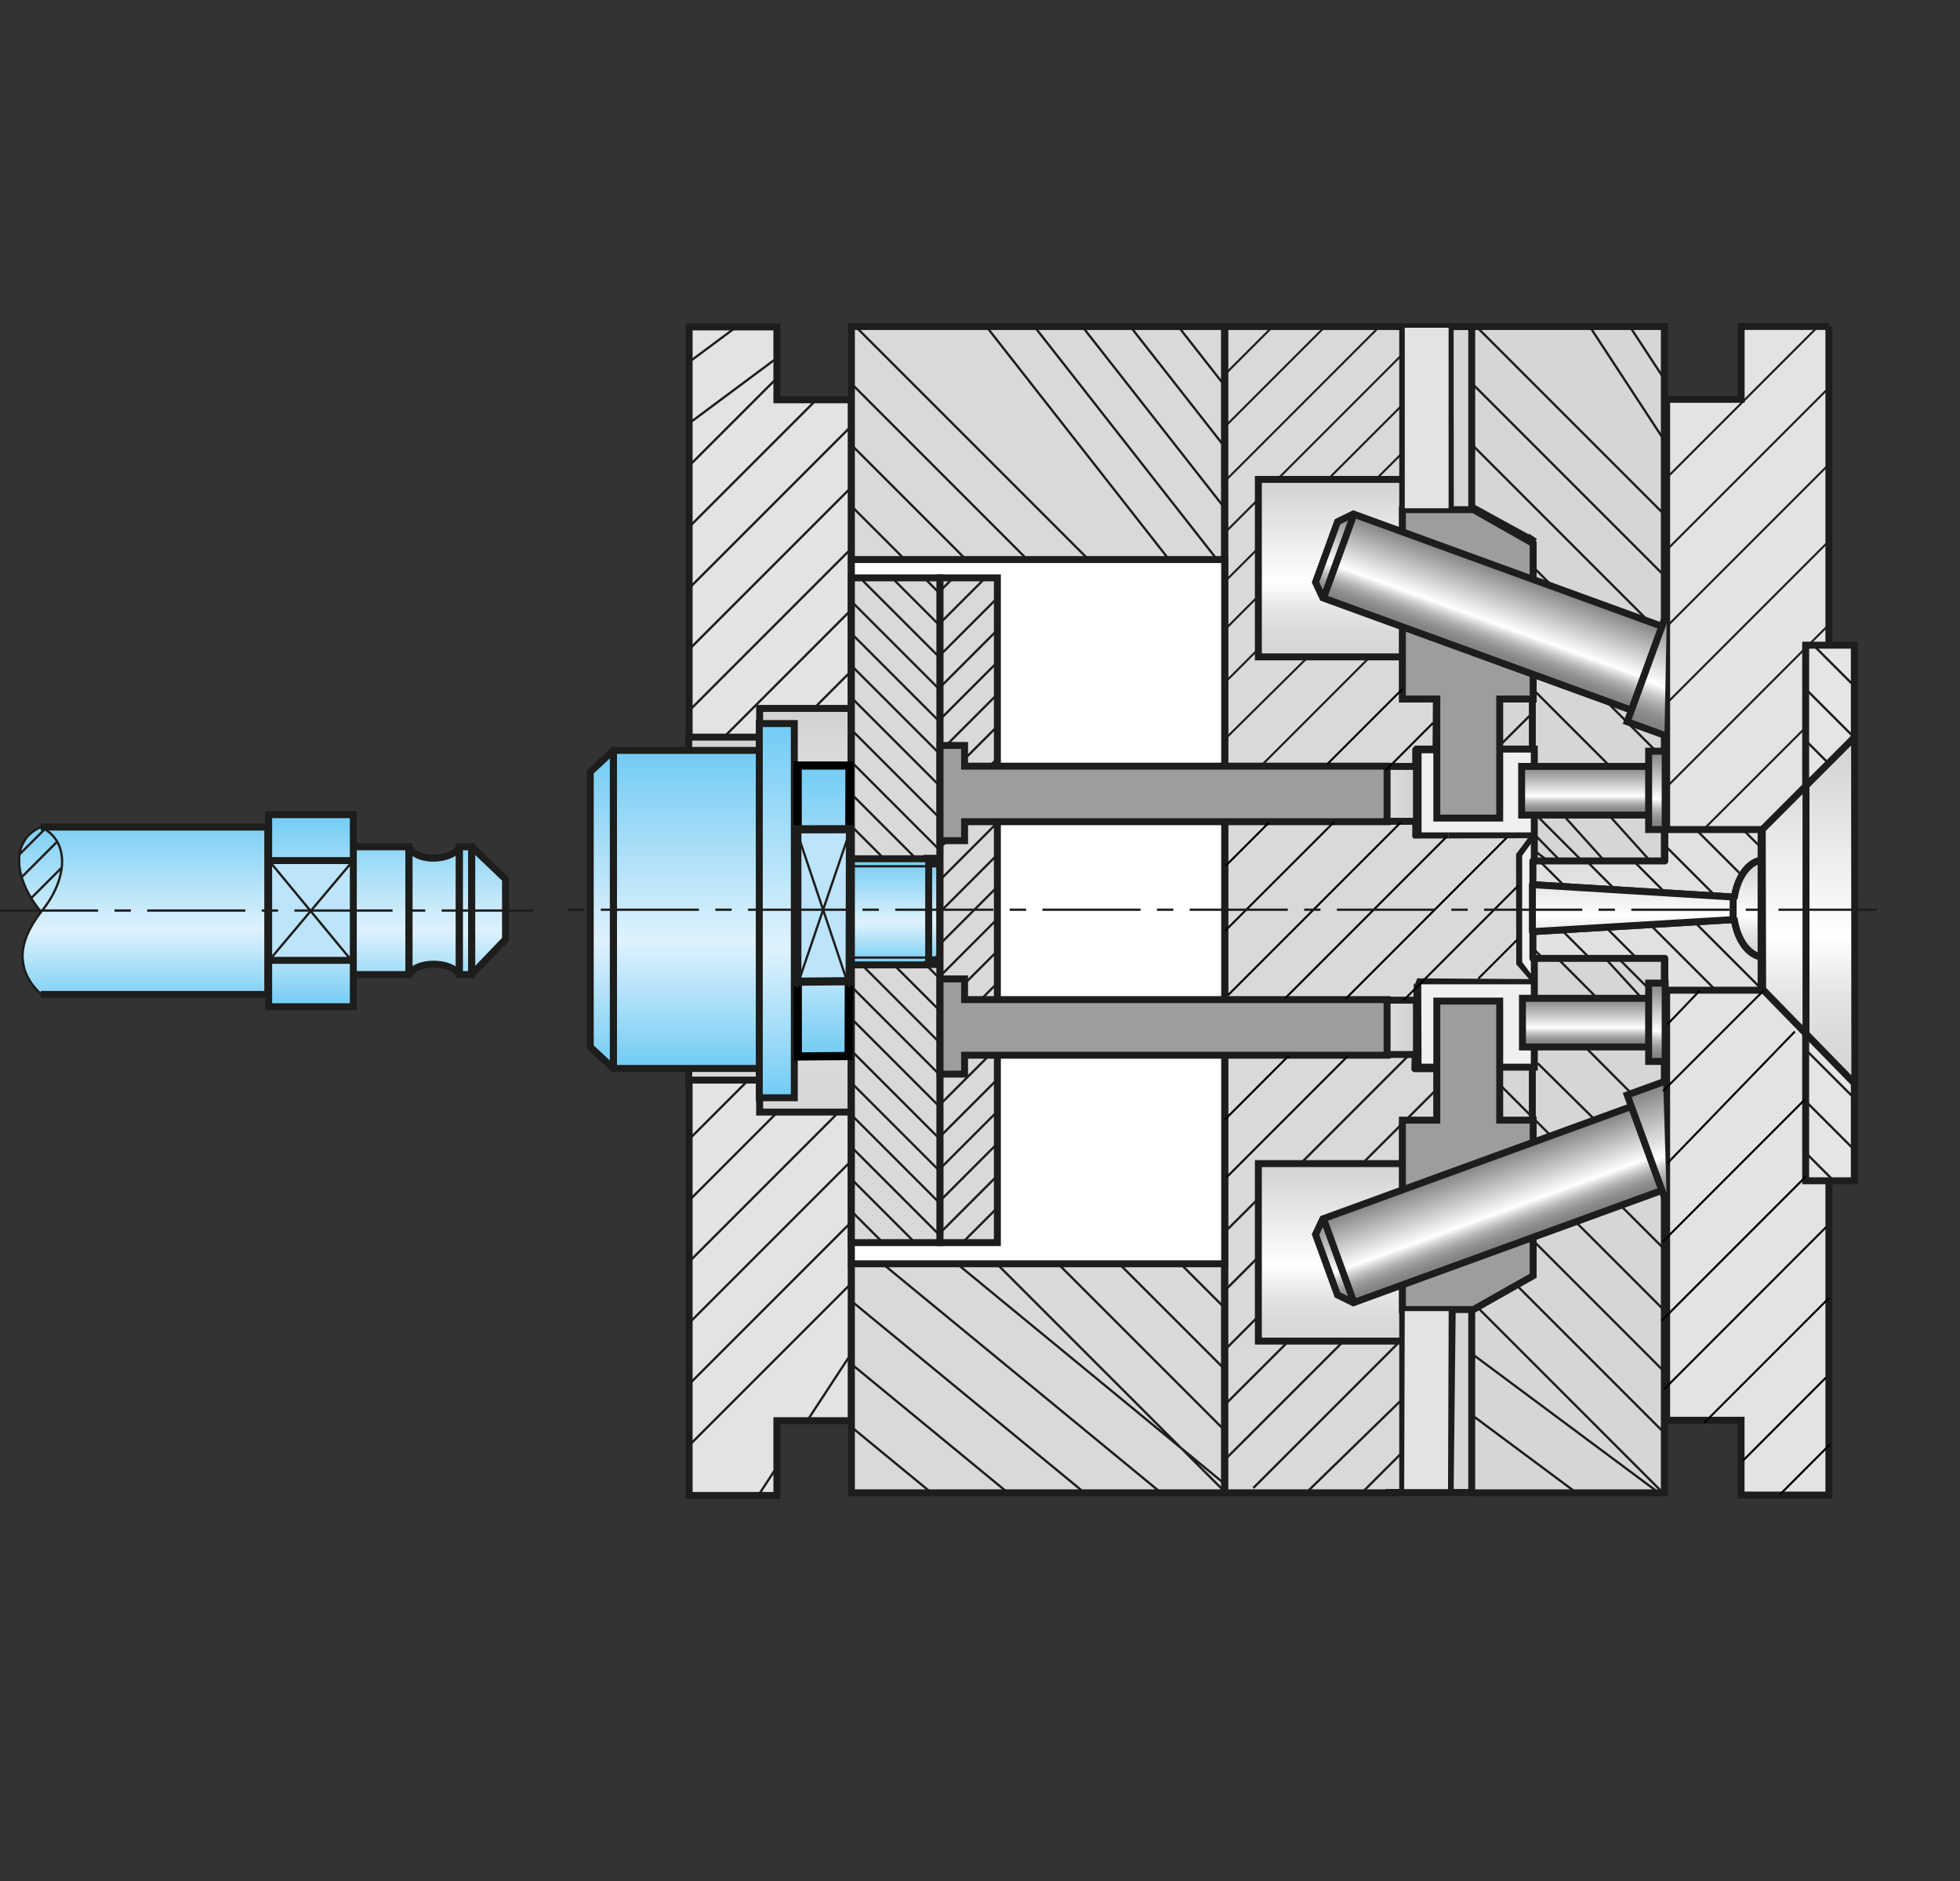 <?xml version="1.0" encoding="UTF-8"?>
<svg id="Ebene_4" data-name="Ebene 4" xmlns="http://www.w3.org/2000/svg" xmlns:xlink="http://www.w3.org/1999/xlink" viewBox="0 0 239.65 230">
  <rect x="0" y="0" width="239.65" height="230" fill="#333333" stroke="none"/>
  <defs>
    <style>
      .cls-1 {
        fill: #f0f0f0;
      }

      .cls-1, .cls-2, .cls-3, .cls-4, .cls-5, .cls-6, .cls-7, .cls-8, .cls-9, .cls-10, .cls-11, .cls-12, .cls-13, .cls-14, .cls-15, .cls-16, .cls-17, .cls-18, .cls-19, .cls-20, .cls-21, .cls-22, .cls-23, .cls-24, .cls-25, .cls-26, .cls-27, .cls-28, .cls-29, .cls-30, .cls-31, .cls-32, .cls-33, .cls-34, .cls-35, .cls-36, .cls-37, .cls-38, .cls-39, .cls-40, .cls-41 {
        stroke: #1d1d1b;
      }

      .cls-1, .cls-2, .cls-4, .cls-5, .cls-6, .cls-7, .cls-8, .cls-9, .cls-10, .cls-12, .cls-13, .cls-14, .cls-15, .cls-16, .cls-17, .cls-18, .cls-19, .cls-21, .cls-22, .cls-25, .cls-26, .cls-27, .cls-28, .cls-30, .cls-31, .cls-32, .cls-33, .cls-34, .cls-35, .cls-36, .cls-37, .cls-38, .cls-39, .cls-41 {
        stroke-width: .85px;
      }

      .cls-1, .cls-3, .cls-4, .cls-5, .cls-6, .cls-7, .cls-8, .cls-9, .cls-10, .cls-11, .cls-13, .cls-14, .cls-16, .cls-17, .cls-19, .cls-42, .cls-21, .cls-22, .cls-23, .cls-24, .cls-25, .cls-26, .cls-43, .cls-27, .cls-28, .cls-29, .cls-31, .cls-33, .cls-34, .cls-35, .cls-36, .cls-37, .cls-38, .cls-39, .cls-40, .cls-41 {
        stroke-miterlimit: 3.86;
      }

      .cls-2 {
        fill: url(#Neues_Verlaufsfeld_13-4);
      }

      .cls-2, .cls-12, .cls-15, .cls-18, .cls-20, .cls-30, .cls-32 {
        stroke-linejoin: round;
      }

      .cls-44, .cls-45, .cls-26 {
        fill: #fff;
      }

      .cls-3 {
        stroke-dasharray: 0 0 0 0 12 2 2 2;
      }

      .cls-3, .cls-4, .cls-11, .cls-18, .cls-20, .cls-23, .cls-43, .cls-30 {
        fill: none;
      }

      .cls-3, .cls-11, .cls-40 {
        stroke-width: .28px;
      }

      .cls-5 {
        fill: url(#Neues_Verlaufsfeld_4-5);
      }

      .cls-6 {
        fill: url(#Neues_Verlaufsfeld_1-4);
      }

      .cls-7 {
        fill: url(#Neues_Verlaufsfeld_4-4);
      }

      .cls-8 {
        fill: url(#Neues_Verlaufsfeld_4);
      }

      .cls-46 {
        clip-path: url(#clippath-2);
      }

      .cls-47, .cls-17, .cls-48 {
        fill: #d6d6d6;
      }

      .cls-9 {
        fill: url(#Neues_Verlaufsfeld_1-7);
      }

      .cls-49, .cls-10, .cls-40, .cls-50 {
        fill: #e3e3e3;
      }

      .cls-49, .cls-45, .cls-51, .cls-52, .cls-48, .cls-53 {
        stroke-width: 0px;
      }

      .cls-54 {
        clip-path: url(#clippath-6);
      }

      .cls-12 {
        fill: url(#Neues_Verlaufsfeld_13-3);
      }

      .cls-13, .cls-51, .cls-55 {
        fill: #d9d9d9;
      }

      .cls-14 {
        fill: url(#Neues_Verlaufsfeld_13-2);
      }

      .cls-56 {
        clip-path: url(#clippath-7);
      }

      .cls-15 {
        fill: url(#Neues_Verlaufsfeld_4-7);
      }

      .cls-16 {
        fill: url(#Neues_Verlaufsfeld_1-3);
      }

      .cls-57 {
        clip-path: url(#clippath-1);
      }

      .cls-58 {
        clip-path: url(#clippath-4);
      }

      .cls-18 {
        clip-path: url(#clippath-3);
      }

      .cls-19 {
        fill: url(#Neues_Verlaufsfeld_13-7);
      }

      .cls-42 {
        fill: url(#Neues_Verlaufsfeld_13-8);
      }

      .cls-42, .cls-43 {
        stroke: #000;
      }

      .cls-20, .cls-23, .cls-43 {
        stroke-width: .25px;
      }

      .cls-21 {
        fill: url(#Neues_Verlaufsfeld_13-5);
      }

      .cls-59, .cls-38 {
        fill: #e5e5e5;
      }

      .cls-60 {
        clip-path: url(#clippath-9);
      }

      .cls-61 {
        clip-path: url(#clippath);
      }

      .cls-22 {
        fill: url(#Neues_Verlaufsfeld_1-5);
      }

      .cls-24, .cls-52 {
        fill: #bce4fa;
      }

      .cls-25 {
        fill: url(#Neues_Verlaufsfeld_4-6);
      }

      .cls-62 {
        clip-path: url(#clippath-8);
      }

      .cls-27 {
        fill: url(#Neues_Verlaufsfeld_1-8);
      }

      .cls-63, .cls-32 {
        fill: #e2e1e1;
      }

      .cls-28 {
        fill: url(#linear-gradient);
      }

      .cls-53 {
        fill: url(#Neues_Verlaufsfeld_13);
      }

      .cls-64 {
        clip-path: url(#clippath-5);
      }

      .cls-29 {
        stroke-width: .85px;
      }

      .cls-29, .cls-31 {
        fill: #9d9d9c;
      }

      .cls-33 {
        fill: url(#Neues_Verlaufsfeld_4-3);
      }

      .cls-34 {
        fill: url(#Neues_Verlaufsfeld_4-8);
      }

      .cls-35 {
        fill: url(#Neues_Verlaufsfeld_13-6);
      }

      .cls-36 {
        fill: url(#Neues_Verlaufsfeld_1-2);
      }

      .cls-37 {
        fill: url(#Neues_Verlaufsfeld_1);
      }

      .cls-39 {
        fill: url(#Neues_Verlaufsfeld_1-6);
      }

      .cls-41 {
        fill: url(#Neues_Verlaufsfeld_4-2);
      }
    </style>
    <linearGradient id="Neues_Verlaufsfeld_13" data-name="Neues Verlaufsfeld 13" x1="32.13" y1="123.08" x2="32.13" y2="99.6" gradientUnits="userSpaceOnUse">
      <stop offset="0" stop-color="#71cbf4"/>
      <stop offset=".4" stop-color="#dff2fd"/>
      <stop offset="1" stop-color="#71cbf4"/>
    </linearGradient>
    <linearGradient id="linear-gradient" x1="100.31" y1="129.38" x2="100.31" y2="93.12" gradientUnits="userSpaceOnUse">
      <stop offset="0" stop-color="#a1daf8"/>
      <stop offset=".6" stop-color="#ecf7fe"/>
      <stop offset="1" stop-color="#a1daf8"/>
    </linearGradient>
    <clipPath id="clippath">
      <polyline class="cls-17" points="179.95 62.37 179.95 62.46 179.95 39.92 179.95 39.92 203.5 39.92 203.5 182.51 179.95 182.51 179.95 160.28"/>
    </clipPath>
    <clipPath id="clippath-1">
      <polygon class="cls-10" points="84.26 39.97 94.99 39.97 94.99 48.88 104.1 48.88 104.1 173.69 94.99 173.69 94.99 182.83 84.26 182.83 84.26 39.97 84.26 39.97"/>
    </clipPath>
    <linearGradient id="Neues_Verlaufsfeld_4" data-name="Neues Verlaufsfeld 4" x1="98.49" y1="135.96" x2="98.49" y2="86.61" gradientUnits="userSpaceOnUse">
      <stop offset="0" stop-color="#d6d6d6"/>
      <stop offset=".13" stop-color="#dadada"/>
      <stop offset=".27" stop-color="#e6e6e6"/>
      <stop offset=".4" stop-color="#fbfbfb"/>
      <stop offset=".42" stop-color="#fff"/>
      <stop offset="1" stop-color="#d1d1d1"/>
    </linearGradient>
    <linearGradient id="Neues_Verlaufsfeld_4-2" data-name="Neues Verlaufsfeld 4" x1="88.54" y1="132.05" x2="88.54" y2="90.12" xlink:href="#Neues_Verlaufsfeld_4"/>
    <clipPath id="clippath-2">
      <polygon class="cls-13" points="104.1 39.92 149.74 39.92 149.74 182.51 104.1 182.51 104.1 39.92 104.1 39.92"/>
    </clipPath>
    <clipPath id="clippath-3">
      <polyline class="cls-30" points="173.24 119.92 187.29 119.92 185.69 117.74 185.69 104.48 187.36 102.19 177.13 102.19"/>
    </clipPath>
    <clipPath id="clippath-4">
      <polyline class="cls-18" points="173.29 120.28 172.99 130.66 175.71 130.65 175.71 137.09 171.51 137.09 171.51 182.51 149.74 182.51 149.74 39.92 149.74 39.92 171.51 39.92 171.51 85.46 175.63 85.46 175.58 91.67 173.1 91.67 173.1 102.19 177.13 102.19"/>
    </clipPath>
    <linearGradient id="Neues_Verlaufsfeld_4-3" data-name="Neues Verlaufsfeld 4" x1="162.69" y1="80.31" x2="162.69" y2="58.61" xlink:href="#Neues_Verlaufsfeld_4"/>
    <linearGradient id="Neues_Verlaufsfeld_4-4" data-name="Neues Verlaufsfeld 4" x1="162.69" y1="163.96" x2="162.69" y2="142.26" xlink:href="#Neues_Verlaufsfeld_4"/>
    <linearGradient id="Neues_Verlaufsfeld_4-5" data-name="Neues Verlaufsfeld 4" x1="149.64" y1="97.06" x2="173.19" y2="97.06" xlink:href="#Neues_Verlaufsfeld_4"/>
    <linearGradient id="Neues_Verlaufsfeld_4-6" data-name="Neues Verlaufsfeld 4" x1="149.64" y1="125.6" x2="173.19" y2="125.6" xlink:href="#Neues_Verlaufsfeld_4"/>
    <linearGradient id="Neues_Verlaufsfeld_1" data-name="Neues Verlaufsfeld 1" x1="179.92" y1="79.71" x2="183.65" y2="69.45" gradientUnits="userSpaceOnUse">
      <stop offset="0" stop-color="gray"/>
      <stop offset=".07" stop-color="#848484"/>
      <stop offset=".14" stop-color="#909090"/>
      <stop offset=".21" stop-color="#a5a5a5"/>
      <stop offset=".28" stop-color="#c2c2c2"/>
      <stop offset=".35" stop-color="#e7e7e7"/>
      <stop offset=".39" stop-color="#fff"/>
      <stop offset="1" stop-color="gray"/>
    </linearGradient>
    <linearGradient id="Neues_Verlaufsfeld_1-2" data-name="Neues Verlaufsfeld 1" x1="201.24" y1="89.06" x2="206.09" y2="75.75" xlink:href="#Neues_Verlaufsfeld_1"/>
    <linearGradient id="Neues_Verlaufsfeld_1-3" data-name="Neues Verlaufsfeld 1" x1="183.65" y1="152.65" x2="179.92" y2="142.4" xlink:href="#Neues_Verlaufsfeld_1"/>
    <clipPath id="clippath-5">
      <polygon class="cls-13" points="104.1 70.65 114.94 70.65 114.94 151.92 104.1 151.92 104.1 70.65 104.1 70.65"/>
    </clipPath>
    <linearGradient id="Neues_Verlaufsfeld_13-2" data-name="Neues Verlaufsfeld 13" x1="109.5" y1="117.97" x2="109.5" y2="104.99" xlink:href="#Neues_Verlaufsfeld_13"/>
    <linearGradient id="Neues_Verlaufsfeld_13-3" data-name="Neues Verlaufsfeld 13" x1="83.94" y1="130.63" x2="83.94" y2="91.74" xlink:href="#Neues_Verlaufsfeld_13"/>
    <linearGradient id="Neues_Verlaufsfeld_13-4" data-name="Neues Verlaufsfeld 13" x1="73.58" y1="130.63" x2="73.58" y2="91.74" xlink:href="#Neues_Verlaufsfeld_13"/>
    <clipPath id="clippath-6">
      <polygon class="cls-13" points="114.94 70.65 121.95 70.65 121.95 151.92 114.94 151.92 114.94 70.65 114.94 70.65"/>
    </clipPath>
    <clipPath id="clippath-7">
      <line class="cls-45" x1="203.56" y1="48.88" x2="203.56" y2="173.69"/>
    </clipPath>
    <clipPath id="clippath-8">
      <path class="cls-32" d="M203.56,101.42h11.77v3.74c-1.6.28-2.89,2.12-3.26,4.52l-24.6-1.52v5.74l24.59-1.48c.36,2.43,1.66,4.29,3.27,4.57v4.07h-11.77v-3.89h-16.13v-11.91h16.13v-3.85h0Z"/>
    </clipPath>
    <linearGradient id="Neues_Verlaufsfeld_4-7" data-name="Neues Verlaufsfeld 4" x1="201.36" y1="116.99" x2="201.36" y2="105.15" xlink:href="#Neues_Verlaufsfeld_4"/>
    <clipPath id="clippath-9">
      <polygon class="cls-38" points="220.78 78.88 226.73 78.88 226.73 144.36 220.78 144.36 220.78 78.88 220.78 78.88"/>
    </clipPath>
    <linearGradient id="Neues_Verlaufsfeld_4-8" data-name="Neues Verlaufsfeld 4" x1="221.13" y1="132.51" x2="221.13" y2="90.12" xlink:href="#Neues_Verlaufsfeld_4"/>
    <linearGradient id="Neues_Verlaufsfeld_1-4" data-name="Neues Verlaufsfeld 1" x1="194.75" y1="99.65" x2="194.75" y2="93.7" xlink:href="#Neues_Verlaufsfeld_1"/>
    <linearGradient id="Neues_Verlaufsfeld_1-5" data-name="Neues Verlaufsfeld 1" x1="202.59" y1="101.42" x2="202.59" y2="91.84" xlink:href="#Neues_Verlaufsfeld_1"/>
    <linearGradient id="Neues_Verlaufsfeld_1-6" data-name="Neues Verlaufsfeld 1" x1="194.85" y1="128" x2="194.85" y2="122.05" xlink:href="#Neues_Verlaufsfeld_1"/>
    <linearGradient id="Neues_Verlaufsfeld_1-7" data-name="Neues Verlaufsfeld 1" x1="202.59" y1="129.77" x2="202.59" y2="120.19" xlink:href="#Neues_Verlaufsfeld_1"/>
    <linearGradient id="Neues_Verlaufsfeld_13-5" data-name="Neues Verlaufsfeld 13" x1="175.99" y1="39.93" x2="175.99" y2="39.93" xlink:href="#Neues_Verlaufsfeld_13"/>
    <linearGradient id="Neues_Verlaufsfeld_13-6" data-name="Neues Verlaufsfeld 13" x1="174.66" y1="182.47" x2="174.66" y2="182.47" xlink:href="#Neues_Verlaufsfeld_13"/>
    <linearGradient id="Neues_Verlaufsfeld_13-7" data-name="Neues Verlaufsfeld 13" x1="94.98" y1="134.21" x2="94.98" y2="88.46" xlink:href="#Neues_Verlaufsfeld_13"/>
    <linearGradient id="Neues_Verlaufsfeld_1-8" data-name="Neues Verlaufsfeld 1" x1="206.01" y1="146.38" x2="201.16" y2="133.07" xlink:href="#Neues_Verlaufsfeld_1"/>
    <linearGradient id="Neues_Verlaufsfeld_13-8" data-name="Neues Verlaufsfeld 13" x1="100.7" y1="129.16" x2="100.7" y2="93.59" xlink:href="#Neues_Verlaufsfeld_13"/>
  </defs>
  <polygon class="cls-53" points="4.99 111.45 3.4 109.07 2.48 106.54 2.45 104.08 3.48 102.14 4.98 101.12 32.74 101.12 32.85 99.6 43.2 99.6 43.2 103.53 49.99 103.53 51.56 104.72 53.14 104.92 54.69 104.65 56.16 103.53 57.67 103.53 61.81 107.48 61.81 114.83 57.67 119.15 56.16 119.15 54.97 118.24 53.78 117.93 52.38 117.92 51.31 118.16 50.02 119.15 43.46 119.15 43.2 123.08 32.85 123.08 32.74 121.58 5.04 121.58 4.1 120.57 3.13 118.89 2.78 116.47 3.24 114.52 4.21 112.63 4.99 111.45"/>
  <polygon class="cls-51" points="171.68 182.74 171.43 136.68 187.29 136.63 187.58 130.35 173.29 130.46 173.08 119.79 187.05 119.8 187.16 102.09 172.97 101.88 173.08 91.56 187.46 91.22 188.03 85.5 171.17 84.98 171.59 40.08 149.83 39.87 149.83 182.61 171.68 182.74"/>
  <rect class="cls-52" x="32.74" y="105.21" width="10.23" height="12.2"/>
  <rect class="cls-28" x="97.12" y="93.12" width="6.38" height="36.26"/>
  <rect class="cls-48" x="177.41" y="39.69" width="2.29" height="22.33"/>
  <rect class="cls-48" x="177.41" y="160.16" width="2.29" height="22.33"/>
  <path class="cls-10" d="M223.63,39.91h-10.74v8.91s-9.11,0-9.11,0v124.82h9.1v9.14h10.74V39.91h0ZM97.38,93.26h6.92v36.06h-6.92v-36.06h0Z"/>
  <line class="cls-4" x1="177.56" y1="160.38" x2="177.31" y2="182.61"/>
  <line class="cls-4" x1="177.31" y1="39.81" x2="177.35" y2="83.28"/>
  <g>
    <polyline class="cls-47" points="179.95 62.37 179.95 62.46 179.95 39.92 179.95 39.92 203.5 39.92 203.5 182.51 179.95 182.51 179.95 160.28"/>
    <g class="cls-61">
      <path class="cls-11" d="M206.48,88.34l-30.88-30.88M206.48,95.83l-30.88-30.88M206.48,103.31l-30.88-30.88M201.66,105.14l-4.8-5.33M175.6,87.41,206.48,118.29,175.6,94.9,206.48,125.77,206.48,133.26l-15.91-15.96M199.53,133.74l-5.44-5.46M206.48,148.23l-18.47-18.24M206.48,155.71l-30.88-30.88M206.48,163.2l-30.88-30.88M206.48,170.69l-30.88-30.88M206.48,178.17l-30.88-30.88M206.48,185.66l-30.88-30.88M217.12,193.14l-41.52-30.88M217.12,200.63l-41.52-30.88M206.48,50.91l-20.23-30.88M206.48,58.4l-20.23-30.88M206.48,65.89l-30.88-30.88M206.48,73.37l-30.88-30.88M206.48,80.86l-30.88-30.88"/>
    </g>
    <polyline class="cls-4" points="179.95 62.37 179.95 62.46 179.95 39.92 179.95 39.92 203.5 39.92 203.5 182.51 179.95 182.51 179.95 160.28"/>
  </g>
  <polyline class="cls-4" points="179.59 94.37 180.02 62.03 187.68 66.23 187.36 66.02 187.36 155.27 179.7 159.47 179.7 127.11"/>
  <polyline class="cls-1" points="173.39 102.35 173.39 91.58 173.39 91.58 187.6 91.58 187.6 130.47 173.39 130.47 173.35 119.98"/>
  <g>
    <polygon class="cls-50" points="84.26 39.97 94.99 39.97 94.99 48.88 104.1 48.88 104.1 173.69 94.99 173.69 94.99 182.83 84.26 182.83 84.26 39.97 84.26 39.97"/>
    <g class="cls-57">
      <path class="cls-40" d="M75.32,88.34l30.88-30.88M75.32,95.83l30.88-30.88M75.32,103.31l30.88-30.88M75.32,110.8l30.88-30.88M75.32,118.29l30.88-30.88M75.32,125.77l30.88-30.88M75.32,133.26l30.88-30.88M75.32,140.74l30.88-30.88M75.32,148.23l30.88-30.88M75.32,155.71l30.88-30.88M75.32,163.2l30.88-30.88M75.32,170.69l30.88-30.88M75.32,178.17l30.88-30.88M75.32,185.66l30.88-30.88M85.96,193.14l20.23-30.88M85.96,200.63l20.23-30.88M75.32,50.91l41.52-30.88M75.32,58.4l41.52-30.88M75.32,65.89l30.88-30.88M75.32,73.37l30.88-30.88M75.32,80.86l30.88-30.88"/>
    </g>
    <polygon class="cls-4" points="84.26 39.97 94.99 39.97 94.99 48.88 104.1 48.88 104.1 173.69 94.99 173.69 94.99 182.83 84.26 182.83 84.26 39.97 84.26 39.97"/>
  </g>
  <polygon class="cls-8" points="92.88 86.61 104.1 86.61 104.1 135.96 92.88 135.96 92.88 86.61 92.88 86.61"/>
  <polygon class="cls-41" points="84.21 90.12 92.88 90.12 92.88 132.05 84.21 132.05 84.21 90.12 84.21 90.12"/>
  <g>
    <polygon class="cls-55" points="104.1 39.92 149.74 39.92 149.74 182.51 104.1 182.51 104.1 39.92 104.1 39.92"/>
    <g class="cls-46">
      <path class="cls-11" d="M151.49,86.8l-49.29-49.29M151.49,94.29l-49.29-49.29M151.49,101.78l-49.29-49.29M151.49,109.26l-49.29-49.29M151.49,116.75l-49.29-49.29M151.49,124.23l-49.29-49.29M151.49,131.72l-49.29-49.29M151.49,139.21l-49.29-49.29M151.49,146.69l-49.29-49.29M151.49,154.18l-49.29-49.29M151.49,161.66l-49.29-49.29M151.49,169.15l-49.29-49.29M151.49,176.63l-49.29-49.29M151.49,184.12l-49.29-49.29M162.13,191.61l-59.93-49.29M162.13,199.09l-59.93-49.29M151.49,49.38L112.84.09M151.49,56.86L112.84,7.57M151.49,64.35L112.84,15.06M151.49,71.83l-38.64-49.29M151.49,79.32l-38.64-49.29M162.13,206.79l-59.93-49.29M162.13,214.49l-59.93-49.29M162.13,222.19l-59.93-49.29M162.13,229.89l-59.93-49.29"/>
    </g>
    <polygon class="cls-4" points="104.1 39.92 149.74 39.92 149.74 182.51 104.1 182.51 104.1 39.92 104.1 39.92"/>
  </g>
  <g>
    <g class="cls-58">
      <path class="cls-11" d="M144.81,89.72l43.34-43.34M144.81,97.2l43.34-43.34M144.81,104.69l43.34-43.34M144.81,112.17l43.34-43.34M144.81,119.66l43.34-43.34M188.15,83.81,144.81,127.15,144.81,134.63l43.34-43.34M144.81,142.12l43.34-43.34M144.81,149.6l43.34-43.34M144.81,157.09l43.34-43.34M144.81,164.57l43.34-43.34M144.81,172.06l43.34-43.34M144.81,179.55l43.34-43.34M144.81,187.03l43.34-43.34M155.45,194.52l32.69-43.34M188.15,158.67,155.45,202,198.79,8.95,144.81,52.29,198.79,16.44,144.81,59.77,144.81,67.26l53.98-43.34M144.81,74.75l53.98-43.34M144.81,82.23l43.34-43.34"/>
    </g>
    <polyline class="cls-30" points="173.24 119.92 187.29 119.92 185.69 117.74 185.69 104.48 187.36 102.19 177.13 102.19"/>
    <polyline class="cls-30" points="173.29 120.28 172.99 130.66 175.71 130.65 175.71 137.09 171.51 137.09 171.51 182.51 149.74 182.51 149.74 39.92 149.74 39.92 171.51 39.92 171.51 85.46 175.63 85.46 175.58 91.67 173.1 91.67 173.1 102.19 177.13 102.19"/>
  </g>
  <polygon class="cls-26" points="104.1 68.41 149.74 68.41 149.74 154.51 104.1 154.51 104.1 68.41 104.1 68.41"/>
  <polygon class="cls-33" points="153.86 58.61 171.51 58.61 171.51 80.31 153.86 80.31 153.86 58.61 153.86 58.61"/>
  <polygon class="cls-7" points="153.86 142.26 171.51 142.26 171.51 163.96 153.86 163.96 153.86 142.26 153.86 142.26"/>
  <polygon class="cls-5" points="149.64 93.7 173.19 93.7 173.19 100.41 149.64 100.41 149.64 93.7 149.64 93.7"/>
  <polygon class="cls-25" points="149.64 122.28 173.19 122.28 173.19 128.92 149.64 128.92 149.64 122.28 149.64 122.28"/>
  <polygon class="cls-31" points="180.16 62.31 171.47 62.31 171.47 85.46 175.68 85.46 175.68 100.02 183.37 100.02 183.37 85.46 187.46 85.46 187.46 66.45 180.16 62.31 180.16 62.31"/>
  <polygon class="cls-31" points="180.16 160.1 171.47 160.1 171.47 136.95 175.68 136.95 175.68 122.39 183.37 122.39 183.37 136.95 187.46 136.95 187.46 155.97 180.16 160.1 180.16 160.1"/>
  <polygon class="cls-37" points="165.47 62.84 203.23 76.58 199.49 86.83 161.74 73.09 160.85 71.19 163.54 63.79 165.47 62.84 165.47 62.84"/>
  <polyline class="cls-36" points="203.51 89.89 198.96 88.24 203.81 74.92 203.81 74.92"/>
  <line class="cls-4" x1="165.53" y1="62.93" x2="161.81" y2="73.16"/>
  <polygon class="cls-16" points="165.47 159.27 203.23 145.53 199.49 135.27 161.74 149.02 160.85 150.92 163.54 158.32 165.47 159.27 165.47 159.27"/>
  <line class="cls-4" x1="165.53" y1="159.18" x2="161.81" y2="148.95"/>
  <g>
    <polygon class="cls-55" points="104.1 70.65 114.94 70.65 114.94 151.92 104.1 151.92 104.1 70.65 104.1 70.65"/>
    <g class="cls-64">
      <path class="cls-11" d="M116.29,73.94l-13.24-13.24M116.29,77.87l-13.24-13.24M116.29,81.79l-13.24-13.24M116.29,85.71l-13.24-13.24M116.29,89.64l-13.24-13.24M116.29,93.56l-13.24-13.24M116.29,97.48l-13.24-13.24M116.29,101.41l-13.24-13.24M116.29,105.33l-13.24-13.24M116.29,109.26l-13.24-13.24M116.29,113.18l-13.24-13.24M116.29,117.1l-13.24-13.24M116.29,121.03l-13.24-13.24M116.29,124.95l-13.24-13.24M116.29,128.87l-13.24-13.24M116.29,132.8l-13.24-13.24M116.29,136.72l-13.24-13.24M116.29,140.64l-13.24-13.24M116.29,144.57l-13.24-13.24M116.29,148.49l-13.24-13.24M116.29,152.42l-13.24-13.24M116.29,156.34l-13.24-13.24M116.29,160.26l-13.24-13.24M116.29,164.19l-13.24-13.24"/>
    </g>
    <polygon class="cls-4" points="104.1 70.65 114.94 70.65 114.94 151.92 104.1 151.92 104.1 70.65 104.1 70.65"/>
  </g>
  <polygon class="cls-14" points="113.61 104.99 104.1 104.99 104.1 117.97 113.53 117.97 114.91 117.01 114.91 105.87 113.61 104.99 113.61 104.99"/>
  <line class="cls-30" x1="113.55" y1="104.99" x2="113.55" y2="117.97"/>
  <path class="cls-11" d="M114.94,105.91h-10.84M114.85,117.07h-10.9"/>
  <polygon class="cls-12" points="75.01 91.74 92.88 91.74 92.88 130.63 75.01 130.63 75.01 91.74 75.01 91.74"/>
  <polygon class="cls-2" points="72.17 94.38 74.99 91.74 74.99 130.63 72.17 128 72.17 94.38 72.17 94.38"/>
  <g>
    <polygon class="cls-55" points="114.94 70.65 121.95 70.65 121.95 151.92 114.94 151.92 114.94 70.65 114.94 70.65"/>
    <g class="cls-54">
      <path class="cls-11" d="M113.26,73.94l13.24-13.24M113.26,77.87l13.24-13.24M113.26,81.79l13.24-13.24M113.26,85.71l13.24-13.24M113.26,89.64l13.24-13.24M113.26,93.56l13.24-13.24M113.26,97.48l13.24-13.24M113.26,101.41l13.24-13.24M113.26,105.33l13.24-13.24M113.26,109.26l13.24-13.24M113.26,113.18l13.24-13.24M113.26,117.1l13.24-13.24M113.26,121.03l13.24-13.24M113.26,124.95l13.24-13.24M113.26,128.87l13.24-13.24M113.26,132.8l13.24-13.24M113.26,136.72l13.24-13.24M113.26,140.64l13.24-13.24M113.26,144.57l13.24-13.24M113.26,148.49l13.24-13.24M113.26,152.42l13.24-13.24M113.26,156.34l13.24-13.24M113.26,160.26l13.24-13.24M113.26,164.19l13.24-13.24"/>
    </g>
    <polygon class="cls-4" points="114.94 70.65 121.95 70.65 121.95 151.92 114.94 151.92 114.94 70.65 114.94 70.65"/>
  </g>
  <polygon class="cls-29" points="117.94 93.67 169.6 93.67 169.6 100.46 117.94 100.46 117.94 102.78 114.94 102.78 114.94 91.14 117.94 91.14 117.94 93.47 117.94 93.67"/>
  <polygon class="cls-29" points="117.94 122.21 169.6 122.21 169.6 129.01 117.94 129.01 117.94 131.32 114.94 131.32 114.94 119.68 117.94 119.68 117.94 122.01 117.94 122.21"/>
  <path class="cls-30" d="M112.89,104.93h2.05M112.89,117.92h2.05"/>
  <g>
    <line class="cls-44" x1="203.56" y1="48.88" x2="203.56" y2="173.69"/>
    <g class="cls-56">
      <path class="cls-11" d="M229.01,57.47,198.13,88.34,229.01,64.95,198.13,95.83,229.01,72.44,198.13,103.31,229.01,79.92,198.13,110.8,198.13,118.29l30.88-30.88M198.13,125.77l30.88-30.88M229.01,102.38,198.13,133.26,229.01,109.87,198.13,140.74,229.01,117.35,198.13,148.23,229.01,124.84,198.13,155.71,229.01,132.32,198.13,163.2,229.01,139.81,198.13,170.69,229.01,147.3,198.13,178.17,229.01,154.78,198.13,185.66,229.01,162.27,208.78,193.14,229.01,169.75,208.78,200.63,239.65,20.04,198.13,50.91,239.65,27.52,198.13,58.4,229.01,35.01,198.13,65.89,229.01,42.49,198.13,73.37,229.01,49.98,198.13,80.86"/>
    </g>
  </g>
  <g>
    <path class="cls-63" d="M203.56,101.42h11.77v3.74c-1.6.28-2.89,2.12-3.26,4.52l-24.6-1.52v5.74l24.59-1.48c.36,2.43,1.66,4.29,3.27,4.57v4.07h-11.77v-3.89h-16.13v-11.91h16.13v-3.85h0Z"/>
    <g class="cls-62">
      <path class="cls-11" d="M206.03,94.34l28.62,28.62M200.29,94.34l28.62,28.62M194.55,94.34l28.62,28.62M188.81,94.34l28.62,28.62M183.06,94.34l28.62,28.62M177.32,94.34l28.62,28.62M171.58,94.34l28.62,28.62M173.09,101.59l21.37,21.37M165.84,94.34l7.25,7.25"/>
    </g>
    <path class="cls-30" d="M203.56,101.42h11.77v3.74c-1.6.28-2.89,2.12-3.26,4.52l-24.6-1.52v5.74l24.59-1.48c.36,2.43,1.66,4.29,3.27,4.57v4.07h-11.77v-3.89h-16.13v-11.91h16.13v-3.85h0Z"/>
  </g>
  <path class="cls-15" d="M212.07,109.67c.37-2.4,1.67-4.24,3.26-4.52v11.84c-1.61-.28-2.91-2.14-3.27-4.57l-24.69,1.48v-5.74l24.7,1.52h0Z"/>
  <line class="cls-4" x1="211.92" y1="109.44" x2="211.9" y2="112.47"/>
  <g>
    <polygon class="cls-59" points="220.78 78.88 226.73 78.88 226.73 144.36 220.78 144.36 220.78 78.88 220.78 78.88"/>
    <g class="cls-60">
      <path class="cls-11" d="M216.51,73.66l12.6,12.6M216.51,79.96l12.6,12.6M216.51,86.26l12.6,12.6M216.51,92.56l12.6,12.6M216.51,98.86l12.6,12.6M216.51,105.16l12.6,12.6M216.51,111.46l12.6,12.6M216.51,117.76l12.6,12.6M216.51,124.06l12.6,12.6M216.51,130.36l12.6,12.6M216.51,136.66l12.6,12.6"/>
    </g>
    <polygon class="cls-4" points="220.78 78.88 226.73 78.88 226.73 144.36 220.78 144.36 220.78 78.88 220.78 78.88"/>
  </g>
  <polygon class="cls-34" points="226.76 90.12 215.47 101.42 215.52 120.95 226.79 132.51 226.76 90.12 226.76 90.12"/>
  <line class="cls-4" x1="220.82" y1="95.84" x2="220.82" y2="127.16"/>
  <polygon class="cls-6" points="186.05 93.7 203.46 93.7 203.46 99.65 186.05 99.65 186.05 93.7 186.05 93.7"/>
  <polygon class="cls-22" points="201.58 91.84 203.6 91.84 203.6 101.42 201.58 101.42 201.58 91.84 201.58 91.84"/>
  <polygon class="cls-39" points="186.15 122.05 203.56 122.05 203.56 128 186.15 128 186.15 122.05 186.15 122.05"/>
  <polygon class="cls-9" points="201.58 120.19 203.6 120.19 203.6 129.77 201.58 129.77 201.58 120.19 201.58 120.19"/>
  <line class="cls-21" x1="181.24" y1="39.93" x2="170.74" y2="39.93"/>
  <line class="cls-35" x1="179.91" y1="182.47" x2="169.41" y2="182.47"/>
  <polygon class="cls-19" points="92.84 88.46 97.12 88.46 97.12 134.21 92.84 134.21 92.84 88.46 92.84 88.46"/>
  <line class="cls-3" y1="111.32" x2="65.24" y2="111.32"/>
  <path class="cls-4" d="M32.85,99.6h10.35v23.48h-10.35v-23.48h0ZM43.2,103.53h6.79v15.62h-6.79v-15.62h0ZM56.16,103.53h1.52v15.62h-1.52v-15.62h0Z"/>
  <path class="cls-30" d="M57.67,103.53l4.14,3.95v7.35l-4.14,4.32v-15.62h0ZM50.02,103.53c.93,2.02,5.38,1.68,6.14,0v15.62c-1.01-1.65-5.21-1.74-6.14,0v-15.62h0ZM32.85,105.21h10.35M32.85,117.41h10.35"/>
  <path class="cls-11" d="M33.02,105.38l10.02,12.12M32.92,117.4l10.12-12.02"/>
  <polyline class="cls-4" points="4.98 121.58 32.74 121.58 32.74 101.12 4.98 101.12"/>
  <path class="cls-11" d="M4.99,111.45c-3.19-3.86-3.88-8.65,0-10.33,3.66,1.68,3.25,6.48.06,10.33-3.05,3.91-3.06,7.29,0,10.13M2.39,104.45l3.05-3.05M2.73,107.16l4.24-4.24M3.91,109.71l3.57-3.57"/>
  <polyline class="cls-27" points="203.36 132.27 198.96 133.87 203.81 147.19"/>
  <polygon class="cls-42" points="103.76 129.11 97.55 129.16 97.53 93.59 103.87 93.59 103.76 129.11"/>
  <polygon class="cls-24" points="103.89 119.96 97.49 120.02 97.49 101.39 103.93 101.38 103.89 119.96"/>
  <line class="cls-11" x1="103.82" y1="101.92" x2="97.38" y2="120.79"/>
  <line class="cls-11" x1="97.51" y1="101.9" x2="103.84" y2="120.75"/>
  <line class="cls-23" x1="222.06" y1="40.15" x2="204.12" y2="58.09"/>
  <line class="cls-23" x1="223.27" y1="47.75" x2="203.6" y2="67.42"/>
  <line class="cls-23" x1="223.62" y1="56.77" x2="203.86" y2="76.53"/>
  <line class="cls-23" x1="223.62" y1="66.15" x2="203.95" y2="85.82"/>
  <line class="cls-23" x1="223.45" y1="76.54" x2="203.52" y2="96.48"/>
  <line class="cls-23" x1="221.03" y1="88.68" x2="208.2" y2="101.5"/>
  <line class="cls-43" x1="207.85" y1="121.09" x2="203.86" y2="125.25"/>
  <line class="cls-43" x1="215.65" y1="121.09" x2="203.34" y2="133.39"/>
  <line class="cls-43" x1="219.46" y1="126.11" x2="203.86" y2="142.23"/>
  <line class="cls-43" x1="220.67" y1="134.43" x2="203.34" y2="151.77"/>
  <line class="cls-43" x1="220.85" y1="143.79" x2="203.17" y2="161.47"/>
  <line class="cls-43" x1="223.27" y1="150.03" x2="203.43" y2="169.88"/>
  <line class="cls-43" x1="223.62" y1="158.7" x2="208.37" y2="173.95"/>
  <line class="cls-43" x1="223.27" y1="168.41" x2="213.14" y2="178.55"/>
  <line class="cls-43" x1="223.79" y1="176.55" x2="217.64" y2="182.71"/>
  <line class="cls-11" x1="196.06" y1="105.12" x2="191.26" y2="99.79"/>
  <line class="cls-11" x1="190.78" y1="105.24" x2="187.84" y2="102.24"/>
  <line class="cls-11" x1="200.7" y1="121.99" x2="196.38" y2="117.28"/>
  <line class="cls-11" x1="172.03" y1="129.24" x2="159.18" y2="142.09"/>
  <line class="cls-11" x1="175.43" y1="133.4" x2="166.84" y2="141.98"/>
  <line class="cls-11" x1="153.78" y1="146.62" x2="149.4" y2="150.99"/>
  <line class="cls-11" x1="153.99" y1="153.55" x2="149.88" y2="157.66"/>
  <line class="cls-11" x1="153.67" y1="161.12" x2="149.62" y2="165.18"/>
  <line class="cls-11" x1="157.62" y1="163.9" x2="149.72" y2="171.79"/>
  <line class="cls-11" x1="164.02" y1="164.22" x2="149.67" y2="178.56"/>
  <line class="cls-11" x1="170.84" y1="164.32" x2="153.24" y2="181.92"/>
  <line class="cls-11" x1="171.48" y1="171.04" x2="159.98" y2="182.24"/>
  <line class="cls-11" x1="171.69" y1="177.33" x2="166.57" y2="182.45"/>
  <line class="cls-20" x1="167.32" y1="80.5" x2="154.34" y2="93.48"/>
  <line class="cls-20" x1="159.75" y1="80.5" x2="149.72" y2="90.42"/>
  <line class="cls-20" x1="153.88" y1="79.33" x2="149.72" y2="83.49"/>
  <line class="cls-20" x1="153.79" y1="72.94" x2="149.75" y2="76.99"/>
  <line class="cls-20" x1="153.79" y1="67.08" x2="149.64" y2="71.23"/>
  <line class="cls-20" x1="171.44" y1="43.35" x2="156.46" y2="58.33"/>
  <line class="cls-20" x1="168.35" y1="40.25" x2="149.74" y2="58.86"/>
  <line class="cls-20" x1="162.19" y1="39.75" x2="149.69" y2="52.25"/>
  <line class="cls-20" x1="155.42" y1="40.12" x2="149.8" y2="45.74"/>
  <line class="cls-20" x1="171.33" y1="55.51" x2="168.13" y2="58.7"/>
  <line class="cls-20" x1="171.28" y1="49.69" x2="162.37" y2="58.6"/>
  <line class="cls-20" x1="153.74" y1="61.15" x2="149.58" y2="65.31"/>
  <line class="cls-11" x1="187.23" y1="87.31" x2="183.52" y2="91.01"/>
  <rect class="cls-49" x="171.76" y="40.07" width="5.36" height="22.07"/>
  <polygon class="cls-49" points="177.05 182.06 171.69 182.06 171.76 160.3 177.13 160.3 177.05 182.06"/>
  <line class="cls-43" x1="171.48" y1="84.23" x2="162.28" y2="93.43"/>
  <line class="cls-43" x1="155.17" y1="100.55" x2="149.86" y2="105.86"/>
  <line class="cls-43" x1="175.21" y1="88.39" x2="169.46" y2="94.15"/>
  <line class="cls-43" x1="163.17" y1="100.44" x2="149.77" y2="113.83"/>
  <polygon class="cls-51" points="172.33 102.52 186.82 102.48 185.37 104.42 185.39 117.89 186.96 119.7 173.26 119.61 173.01 120.34 172.35 119.41 172.33 102.52"/>
  <line class="cls-43" x1="176.92" y1="102.26" x2="157.12" y2="122.06"/>
  <line class="cls-43" x1="184.28" y1="102.36" x2="164.53" y2="122.12"/>
  <line class="cls-43" x1="157.58" y1="129.06" x2="149.77" y2="136.88"/>
  <line class="cls-43" x1="164.76" y1="129.15" x2="150" y2="143.91"/>
  <line class="cls-43" x1="185.59" y1="108.32" x2="171.62" y2="122.29"/>
  <line class="cls-43" x1="185.45" y1="114.95" x2="180.76" y2="119.64"/>
  <line class="cls-43" x1="171.27" y1="100.55" x2="150.15" y2="121.67"/>
  <line class="cls-3" x1="229.46" y1="111.22" x2="68.23" y2="111.22"/>
</svg>